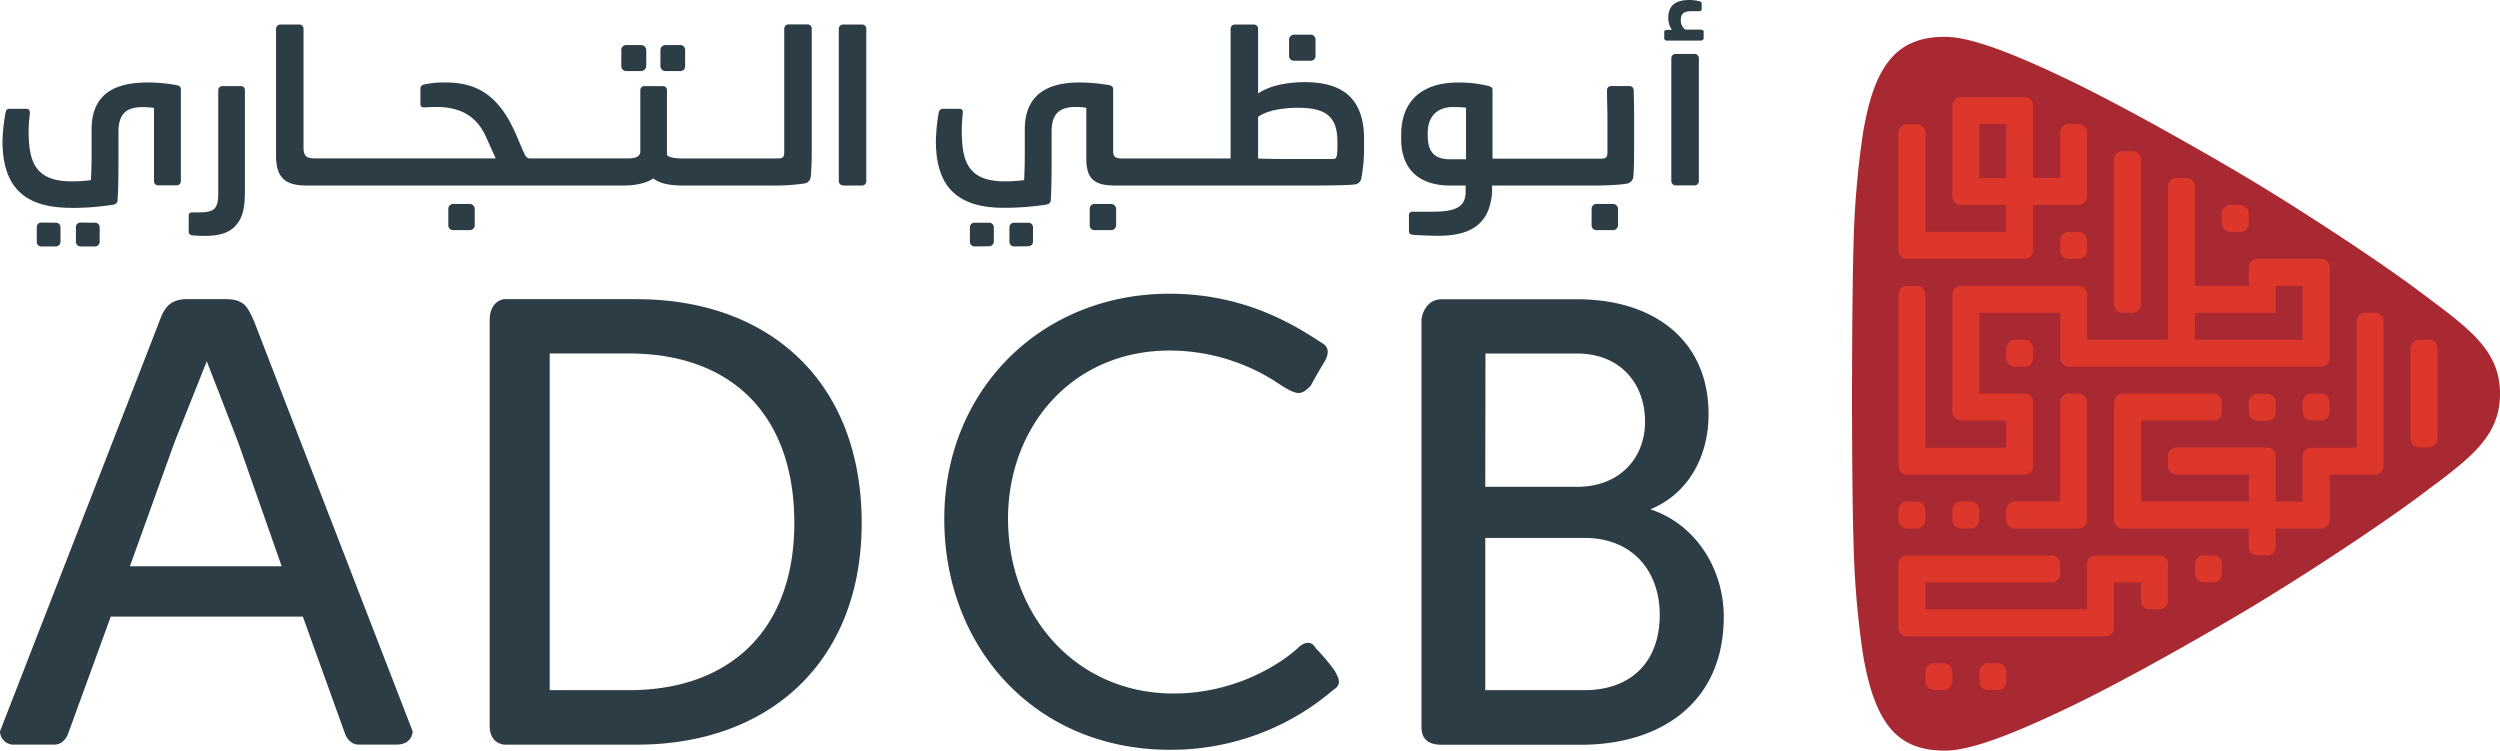 <svg id="Layer_1" data-name="Layer 1" xmlns="http://www.w3.org/2000/svg" xmlns:xlink="http://www.w3.org/1999/xlink" viewBox="0 0 702.81 211"><defs><style>.cls-1{fill:none;}.cls-2{fill:#2c3d46;}.cls-3{clip-path:url(#clip-path);}.cls-4{clip-path:url(#clip-path-2);}.cls-5{fill:#a82932;}.cls-6{fill:#dd362a;}</style><clipPath id="clip-path" transform="translate(-69.54 -192.14)"><rect class="cls-1" x="69.54" y="193.09" width="702.81" height="210.05"/></clipPath><clipPath id="clip-path-2" transform="translate(-69.54 -192.14)"><rect class="cls-1" x="69.54" y="193.09" width="702.81" height="210.05"/></clipPath></defs><path class="cls-2" d="M538.33,203.56h9.15c.66,0,1-.24,1-.72v-1.78c0-.41-.3-.59-1-.59h-4.16a3.17,3.17,0,0,1-1.25-2.8c0-1.73.89-2.38,3-2.38h2.08c.53,0,.77-.18.77-.59v-1.61c0-.3-.24-.53-.65-.59a10.21,10.21,0,0,0-2.8-.36c-4,0-5.94,1.66-5.94,5a6,6,0,0,0,1,3.39h-1.13c-.66,0-1,.18-1,.6v1.72c0,.48.29.72,1,.72" transform="translate(-69.54 -192.14)"/><path class="cls-2" d="M256.62,212.12h4.17a1.33,1.33,0,0,0,1.36-1.31v-4.64a1.34,1.34,0,0,0-1.36-1.37h-4.17a1.44,1.44,0,0,0-1.42,1.37v4.64a1.43,1.43,0,0,0,1.42,1.31" transform="translate(-69.54 -192.14)"/><path class="cls-2" d="M306.54,244.3h5.35a1.21,1.21,0,0,0,1.19-1.26V200.23a1.16,1.16,0,0,0-1.19-1.19h-5.35a1.16,1.16,0,0,0-1.19,1.19V243a1.21,1.21,0,0,0,1.19,1.26" transform="translate(-69.54 -192.14)"/><path class="cls-2" d="M245.62,212.12h4.11a1.5,1.5,0,0,0,1.49-1.31v-4.64a1.46,1.46,0,0,0-1.49-1.37h-4.11a1.4,1.4,0,0,0-1.42,1.37v4.64a1.39,1.39,0,0,0,1.42,1.31" transform="translate(-69.54 -192.14)"/><path class="cls-2" d="M123.41,258.27a28.78,28.78,0,0,0,3.75.18c5,0,8-1.25,9.87-4.64,1.19-2.32,1.36-5.11,1.36-8.14v-28.2a1.08,1.08,0,0,0-1.12-1.12h-5.18a1.11,1.11,0,0,0-1.19,1.12v29.08c0,4.88-1.6,5.3-6.06,5.3h-1.25c-.65,0-1,.29-1,.89v4.4a1,1,0,0,0,.84,1.13" transform="translate(-69.54 -192.14)"/><path class="cls-2" d="M433.39,209.21H438a1.34,1.34,0,0,0,1.37-1.31v-4.64a1.34,1.34,0,0,0-1.31-1.37h-4.7a1.4,1.4,0,0,0-1.43,1.37v4.64a1.32,1.32,0,0,0,1.43,1.31" transform="translate(-69.54 -192.14)"/><path class="cls-2" d="M540.58,207.31a1.16,1.16,0,0,0-1.19,1.19V243a1.21,1.21,0,0,0,1.19,1.26h5.36a1.21,1.21,0,0,0,1.19-1.26V208.5a1.16,1.16,0,0,0-1.19-1.19Z" transform="translate(-69.54 -192.14)"/><path class="cls-2" d="M89.4,250.6a78.77,78.77,0,0,0,11.88-.89c.9-.18,1.31-.6,1.31-1.31.19-2.8.25-6.48.25-9.34v-9.81c0-5.23,2.31-7,6.83-7a21.27,21.27,0,0,1,3.16.24v20.52a1.15,1.15,0,0,0,1.12,1.24h5.24a1.17,1.17,0,0,0,1.19-1.24V217.3c0-.77-.36-1-1-1.19a45,45,0,0,0-8.45-.78c-10.23,0-15.64,4.1-15.64,13.21v5.23c0,3.21,0,5.06-.18,9a37.78,37.78,0,0,1-5.52.35c-10.66,0-12-6.18-12-14.45,0-1.13.17-3.09.35-4.81,0-.78-.35-1.13-1-1.13H72.33c-.89,0-1.07.3-1.26,1.19a53.5,53.5,0,0,0-.83,7.85c0,12.31,5.53,18.79,19.16,18.79" transform="translate(-69.54 -192.14)"/><path class="cls-2" d="M470.91,229.49c0-4.58,2.63-7.26,7.15-7.26a34.81,34.81,0,0,1,3.62.18v14.51h-4.46c-4.46,0-6.31-2.14-6.31-6.66Zm6.31,14.81h4.34v1.78c0,4.52-3.27,5.58-9.45,5.58h-5.42a.93.93,0,0,0-1.06,1V257c0,.65.17,1,.95,1.13s5.77.3,7.14.3c8.14,0,14.51-2.38,15.28-12.13v-2h28.75c3.21,0,7.91-.19,9.57-.65a2.15,2.15,0,0,0,1.37-1.74c.24-2.13.24-5.53.24-10.58V223.6c0-1.72-.06-3.57-.12-6.13a1.15,1.15,0,0,0-1.31-1.13h-5a1.11,1.11,0,0,0-1.19,1.13c0,2.86.12,5.54.12,8v9.28c0,1.9-.48,2-2.38,2H489.12V217.47c0-.65-.24-.83-1-1.13a34.58,34.58,0,0,0-8.75-1c-10.23,0-15.93,5.35-15.93,14.68v1.19c0,8.63,5.17,13.09,13.79,13.09" transform="translate(-69.54 -192.14)"/><path class="cls-2" d="M518.34,249.47a1.38,1.38,0,0,0-1.36,1.37v4.76a1.36,1.36,0,0,0,1.36,1.24h4.58a1.44,1.44,0,0,0,1.49-1.24v-4.76a1.45,1.45,0,0,0-1.49-1.37Z" transform="translate(-69.54 -192.14)"/><path class="cls-2" d="M381.82,249.47h-4.58a1.38,1.38,0,0,0-1.36,1.37v4.76a1.36,1.36,0,0,0,1.36,1.24h4.58a1.44,1.44,0,0,0,1.49-1.24v-4.76a1.45,1.45,0,0,0-1.49-1.37" transform="translate(-69.54 -192.14)"/><path class="cls-2" d="M358.63,261.37a1.31,1.31,0,0,0,1.31-1.19V256a1.27,1.27,0,0,0-1.31-1.25h-4a1.27,1.27,0,0,0-1.31,1.25v4.23a1.3,1.3,0,0,0,1.31,1.19Z" transform="translate(-69.54 -192.14)"/><path class="cls-2" d="M423.22,236.74V225c3-2.2,8.44-2.56,11.12-2.56,7.8,0,11.18,2.32,11.18,9.57v.9c0,3.27-.18,3.92-1.19,3.92h-14c-3,0-5.29-.06-7.14-.12M450.34,244a2.08,2.08,0,0,0,1.9-1.72,45.29,45.29,0,0,0,.77-8.68v-2.44c0-11.78-6.54-15.93-16.7-15.93-2.79,0-8.93.35-13.09,3.2V200.29a1.16,1.16,0,0,0-1.13-1.25h-5.41a1.18,1.18,0,0,0-1.19,1.25v36.4H385.21c-2.07,0-2.73-.37-2.73-2.09V217.3c0-.78-.36-1-1-1.2a48.75,48.75,0,0,0-8.57-.77c-9.81,0-15.28,4.16-15.28,13.21v5.23c0,3.21,0,5-.18,9a39.28,39.28,0,0,1-5.53.35c-10.65,0-12-6.18-12-14.45,0-1.13.11-3.09.29-4.81.06-.77-.23-1.13-1-1.13H334.6c-.65,0-1.07.41-1.19,1.19a53.2,53.2,0,0,0-.77,7.85c0,12.3,5.47,18.79,19.09,18.79a78.19,78.19,0,0,0,11.89-.89c.89-.18,1.32-.6,1.32-1.31.17-2.79.23-6.48.23-9.34v-9.81c0-5.23,2.32-7,6.84-7a16.43,16.43,0,0,1,2.92.24V236.8c0,6.19,2.85,7.5,8.32,7.5h52.64c3.39,0,12.25,0,14.45-.31" transform="translate(-69.54 -192.14)"/><path class="cls-2" d="M92.25,254.7A1.29,1.29,0,0,0,90.88,256v4.23a1.33,1.33,0,0,0,1.37,1.19h4a1.31,1.31,0,0,0,1.31-1.19V256a1.27,1.27,0,0,0-1.31-1.25Z" transform="translate(-69.54 -192.14)"/><path class="cls-2" d="M347.57,261.37a1.36,1.36,0,0,0,1.36-1.19V256a1.28,1.28,0,0,0-1.36-1.25h-4a1.29,1.29,0,0,0-1.37,1.25v4.23a1.32,1.32,0,0,0,1.37,1.19Z" transform="translate(-69.54 -192.14)"/><path class="cls-2" d="M81.25,254.7A1.26,1.26,0,0,0,79.88,256v4.23a1.29,1.29,0,0,0,1.37,1.19h3.92a1.33,1.33,0,0,0,1.37-1.19V256a1.26,1.26,0,0,0-1.37-1.25Z" transform="translate(-69.54 -192.14)"/><path class="cls-2" d="M201.46,256.84A1.44,1.44,0,0,0,203,255.6v-4.76a1.45,1.45,0,0,0-1.49-1.37h-4.58a1.38,1.38,0,0,0-1.36,1.37v4.76a1.36,1.36,0,0,0,1.36,1.24Z" transform="translate(-69.54 -192.14)"/><path class="cls-2" d="M261.62,244.3h24.64a57.39,57.39,0,0,0,9.82-.65,2.19,2.19,0,0,0,1.37-1.74c.23-2.13.29-4.93.29-7.07V200.29A1.17,1.17,0,0,0,296.6,199h-5.4a1.21,1.21,0,0,0-1.19,1.25v34.43c0,1.9-.42,2-2.32,2H260.91c-1.07,0-3.39-.19-3.87-1v-18.2a1.1,1.1,0,0,0-1.13-1.13h-5.17a1.11,1.11,0,0,0-1.19,1.13v17.19c0,1.84-2.09,2-3.45,2H218.59a1.38,1.38,0,0,1-1.36-.84c-.43-.6-1.55-3.45-2.8-6.3-4.76-10.77-11-14.21-19.69-14.21a26.61,26.61,0,0,0-5.82.53c-.78.18-1.19.54-1.19,1.13v4.4c0,.71.41,1,1.25.95s2.67-.12,3.21-.12c7.55,0,11.59,3.21,13.91,8.27l2.8,6.19H158.2c-2.2,0-3.33-.37-3.33-3V200.23a1.13,1.13,0,0,0-1.19-1.19h-5.29a1.21,1.21,0,0,0-1.25,1.19v35.68c0,7,3.45,8.39,8.86,8.39h89c2.55,0,6-.48,8.21-2,2.08,1.67,5.41,2,8.44,2" transform="translate(-69.54 -192.14)"/><g id="ADCB_Logo" data-name="ADCB Logo"><g class="cls-3"><g class="cls-4"><path class="cls-5" d="M772.35,302.8c0-12.41-9-18.49-22.46-28.6-13.19-9.86-35.62-24.35-49-32.31s-35.06-20.21-50.06-27.4-27.2-12-34.51-12-12.37,2.3-16,7.08-5.72,11.77-7.15,20.62a255.24,255.24,0,0,0-2.58,31.76c-.38,12.22-.41,40.87-.41,40.87s0,28.65.41,40.87a255.25,255.25,0,0,0,2.58,31.77c1.43,8.84,3.57,15.84,7.15,20.62s8.66,7.08,16,7.08,19.4-4.8,34.51-12,36.71-19.45,50.06-27.4,35.78-22.45,49-32.3c13.51-10.11,22.46-16.19,22.46-28.61" transform="translate(-69.54 -192.14)"/><path class="cls-6" d="M752.38,287.65h-2.8A2.39,2.39,0,0,0,747.2,290v25.54a2.39,2.39,0,0,0,2.38,2.39h2.8a2.4,2.4,0,0,0,2.39-2.39V290a2.4,2.4,0,0,0-2.39-2.39" transform="translate(-69.54 -192.14)"/><path class="cls-6" d="M666.23,280.08H669a2.4,2.4,0,0,0,2.39-2.39V237a2.39,2.39,0,0,0-2.39-2.38h-2.81a2.39,2.39,0,0,0-2.39,2.38v40.69a2.4,2.4,0,0,0,2.39,2.39" transform="translate(-69.54 -192.14)"/><path class="cls-6" d="M691.76,348.27H689a2.39,2.39,0,0,0-2.38,2.39v2.8a2.38,2.38,0,0,0,2.38,2.39h2.8a2.4,2.4,0,0,0,2.4-2.39v-2.8a2.4,2.4,0,0,0-2.4-2.39" transform="translate(-69.54 -192.14)"/><path class="cls-6" d="M605.61,264.92h33.12a2.39,2.39,0,0,0,2.38-2.39V249.76h12.77a2.38,2.38,0,0,0,2.39-2.36v-18a2.39,2.39,0,0,0-2.39-2.4h-2.81a2.39,2.39,0,0,0-2.38,2.4v12.76h-7.58V221.83a2.38,2.38,0,0,0-2.38-2.37h-18a2.37,2.37,0,0,0-2.36,2.38V247.4a2.38,2.38,0,0,0,2.39,2.36h12.76v7.57H610.8v-27.9a2.38,2.38,0,0,0-2.38-2.39h-2.81a2.39,2.39,0,0,0-2.39,2.39v33.1a2.41,2.41,0,0,0,2.39,2.39m27.93-22.73H626V227h7.58Z" transform="translate(-69.54 -192.14)"/><path class="cls-6" d="M737.23,280.08h-2.81a2.39,2.39,0,0,0-2.37,2.39V318H719.26a2.4,2.4,0,0,0-2.38,2.38v12.78H709.3V320.35a2.39,2.39,0,0,0-2.38-2.39H681.38a2.39,2.39,0,0,0-2.38,2.39v2.8a2.4,2.4,0,0,0,2.38,2.4h20.35v7.58h-30.3V310.39h20.33a2.4,2.4,0,0,0,2.4-2.38V305.2a2.41,2.41,0,0,0-2.4-2.4H666.23a2.4,2.4,0,0,0-2.39,2.4v33.1a2.41,2.41,0,0,0,2.39,2.4h35.5v5.19a2.39,2.39,0,0,0,2.38,2.38h2.81a2.39,2.39,0,0,0,2.38-2.38V340.7h12.76a2.44,2.44,0,0,0,2.4-2.42V325.55h12.77a2.4,2.4,0,0,0,2.39-2.4V282.47a2.39,2.39,0,0,0-2.39-2.39" transform="translate(-69.54 -192.14)"/><path class="cls-6" d="M676.61,348.27h-18a2.39,2.39,0,0,0-2.37,2.39v12.78H610.8v-7.59h35.51a2.39,2.39,0,0,0,2.38-2.39v-2.79a2.4,2.4,0,0,0-2.38-2.4H605.59a2.38,2.38,0,0,0-2.37,2.38v18a2.39,2.39,0,0,0,2.4,2.37h55.83a2.38,2.38,0,0,0,2.39-2.37V355.86h7.59v5.19a2.37,2.37,0,0,0,2.35,2.39h2.83a2.39,2.39,0,0,0,2.39-2.39V350.66a2.4,2.4,0,0,0-2.39-2.39" transform="translate(-69.54 -192.14)"/><path class="cls-6" d="M615.93,378.58h-2.67A2.46,2.46,0,0,0,610.8,381v2.69a2.45,2.45,0,0,0,2.46,2.44h2.67a2.45,2.45,0,0,0,2.45-2.44V381a2.45,2.45,0,0,0-2.45-2.45" transform="translate(-69.54 -192.14)"/><path class="cls-6" d="M631.09,378.58H628.4A2.46,2.46,0,0,0,626,381v2.69a2.46,2.46,0,0,0,2.45,2.44h2.69a2.44,2.44,0,0,0,2.44-2.44V381a2.45,2.45,0,0,0-2.44-2.45" transform="translate(-69.54 -192.14)"/><path class="cls-6" d="M605.68,333.13a2.45,2.45,0,0,0-2.45,2.44v2.68a2.46,2.46,0,0,0,2.45,2.45h2.67a2.45,2.45,0,0,0,2.45-2.45v-2.68a2.45,2.45,0,0,0-2.45-2.44Z" transform="translate(-69.54 -192.14)"/><path class="cls-6" d="M620.83,333.13a2.44,2.44,0,0,0-2.45,2.44v2.68a2.45,2.45,0,0,0,2.45,2.45h2.67a2.45,2.45,0,0,0,2.45-2.45v-2.68a2.44,2.44,0,0,0-2.45-2.44Z" transform="translate(-69.54 -192.14)"/><path class="cls-6" d="M633.54,335.57v2.67A2.46,2.46,0,0,0,636,340.7h17.9a2.39,2.39,0,0,0,2.38-2.39V305.2a2.39,2.39,0,0,0-2.38-2.4h-2.81a2.4,2.4,0,0,0-2.38,2.4v27.93H636a2.44,2.44,0,0,0-2.44,2.44" transform="translate(-69.54 -192.14)"/><path class="cls-6" d="M704.17,302.8a2.46,2.46,0,0,0-2.44,2.46V308a2.45,2.45,0,0,0,2.44,2.44h2.68A2.45,2.45,0,0,0,709.3,308v-2.69a2.46,2.46,0,0,0-2.45-2.46Z" transform="translate(-69.54 -192.14)"/><path class="cls-6" d="M696.6,257.34h2.68a2.45,2.45,0,0,0,2.45-2.44v-2.68a2.46,2.46,0,0,0-2.45-2.46H696.6a2.45,2.45,0,0,0-2.44,2.46v2.68a2.44,2.44,0,0,0,2.44,2.44" transform="translate(-69.54 -192.14)"/><path class="cls-6" d="M653.81,257.34h-2.67a2.46,2.46,0,0,0-2.45,2.46v2.68a2.45,2.45,0,0,0,2.45,2.44h2.67a2.44,2.44,0,0,0,2.45-2.44V259.8a2.46,2.46,0,0,0-2.45-2.46" transform="translate(-69.54 -192.14)"/><path class="cls-6" d="M638.67,287.66H636a2.46,2.46,0,0,0-2.46,2.44v2.69a2.46,2.46,0,0,0,2.46,2.44h2.68a2.44,2.44,0,0,0,2.44-2.44V290.1a2.44,2.44,0,0,0-2.44-2.44" transform="translate(-69.54 -192.14)"/><path class="cls-6" d="M722,302.8h-2.67a2.47,2.47,0,0,0-2.46,2.46v2.68a2.46,2.46,0,0,0,2.46,2.45H722a2.44,2.44,0,0,0,2.44-2.45v-2.68A2.45,2.45,0,0,0,722,302.8" transform="translate(-69.54 -192.14)"/><path class="cls-6" d="M605.61,325.55h33.12a2.4,2.4,0,0,0,2.38-2.4V305.2a2.39,2.39,0,0,0-2.38-2.39H626V280.08h22.73v12.71a2.45,2.45,0,0,0,2.45,2.44h70.94a2.39,2.39,0,0,0,2.38-2.38V267.3a2.39,2.39,0,0,0-2.38-2.38H704.14a2.41,2.41,0,0,0-2.41,2.38v5.21H686.58V244.58a2.39,2.39,0,0,0-2.39-2.39h-2.81a2.39,2.39,0,0,0-2.38,2.39v43.07H656.26V274.88a2.38,2.38,0,0,0-2.38-2.37H620.77a2.37,2.37,0,0,0-2.38,2.37V308a2.38,2.38,0,0,0,2.38,2.37h12.76V318H610.81V274.89a2.39,2.39,0,0,0-2.38-2.38h-2.81a2.38,2.38,0,0,0-2.38,2.37v48.27a2.4,2.4,0,0,0,2.38,2.4m81-45.47H709.3v-7.57h7.58v15.14h-30.3Z" transform="translate(-69.54 -192.14)"/><path class="cls-2" d="M248.52,276.24H211.46c-1.12,0-4.26,1.07-4.26,5.92v114c0,5.32,4.26,5.32,4.26,5.32h37.06c37.4,0,63.26-23.38,63.26-62.31,0-39.66-25.86-62.92-63.26-62.92m-2.19,109.91H224.08V291.51h22.25c28.58,0,46.51,17,46.51,47.65,0,29.93-17.93,47-46.51,47m193.11-11.78c-1.42-2.55-3.67-1.48-5.09,0-5.33,4.79-17.94,12.72-34.92,12.72-27.51,0-46.51-22.08-46.51-49.12,0-25.8,17.92-47.29,45.45-47.29a55.33,55.33,0,0,1,31.49,9.88c4.49,2.73,5.5,2.73,8.16,0,1.42-2.66,3.61-6.33,3.61-6.33s2.6-3.55,0-5.39c-6.27-4-20.71-14.14-43.26-14.14C361.91,274.7,335,302.11,335,338c0,36.4,25.75,64.92,63.39,64.92a70,70,0,0,0,45.86-16.74c2.73-1.72,1.6-3.33.54-5.45a56.12,56.12,0,0,0-5.33-6.33m94-39.07c10.12-4.08,16.4-14.15,16.4-26.75,0-20.77-15.33-32.31-36.93-32.31H474.83c-4.62,0-5.68,4.85-5.68,5.92v114c0,1.59,0,5.32,5.68,5.32H514c22.2,0,40.13-11.66,40.13-36,0-13.08-7.52-25.81-20.6-30.19m-46.39-43.79H513c11.6,0,19,8,19,19.17,0,10.47-7.4,18.29-19,18.29H487.09ZM515,386.15H487.09V343.36H515c13.2,0,21.13,9.05,21.13,21.65,0,13.08-7.93,21.14-21.13,21.14m-374.16-104c-1.77-3.79-2.61-5.92-8.05-5.92H122.33c-4.79,0-6.45,2.13-7.86,5.92-1.13,3-44.93,115.58-44.93,115.58a3.82,3.82,0,0,0,4.2,3.73H84.93c2.48,0,3.61-2.67,3.61-2.67l12.14-33.31h54l12,33.31s1.07,2.67,3.68,2.67H181c4.55,0,4.55-3.73,4.55-3.73S142,285.17,140.86,282.16m-34.8,69.18,12.55-34.91,9.06-22.73,8.81,22.73,12.25,34.91Z" transform="translate(-69.54 -192.14)"/></g></g></g></svg>